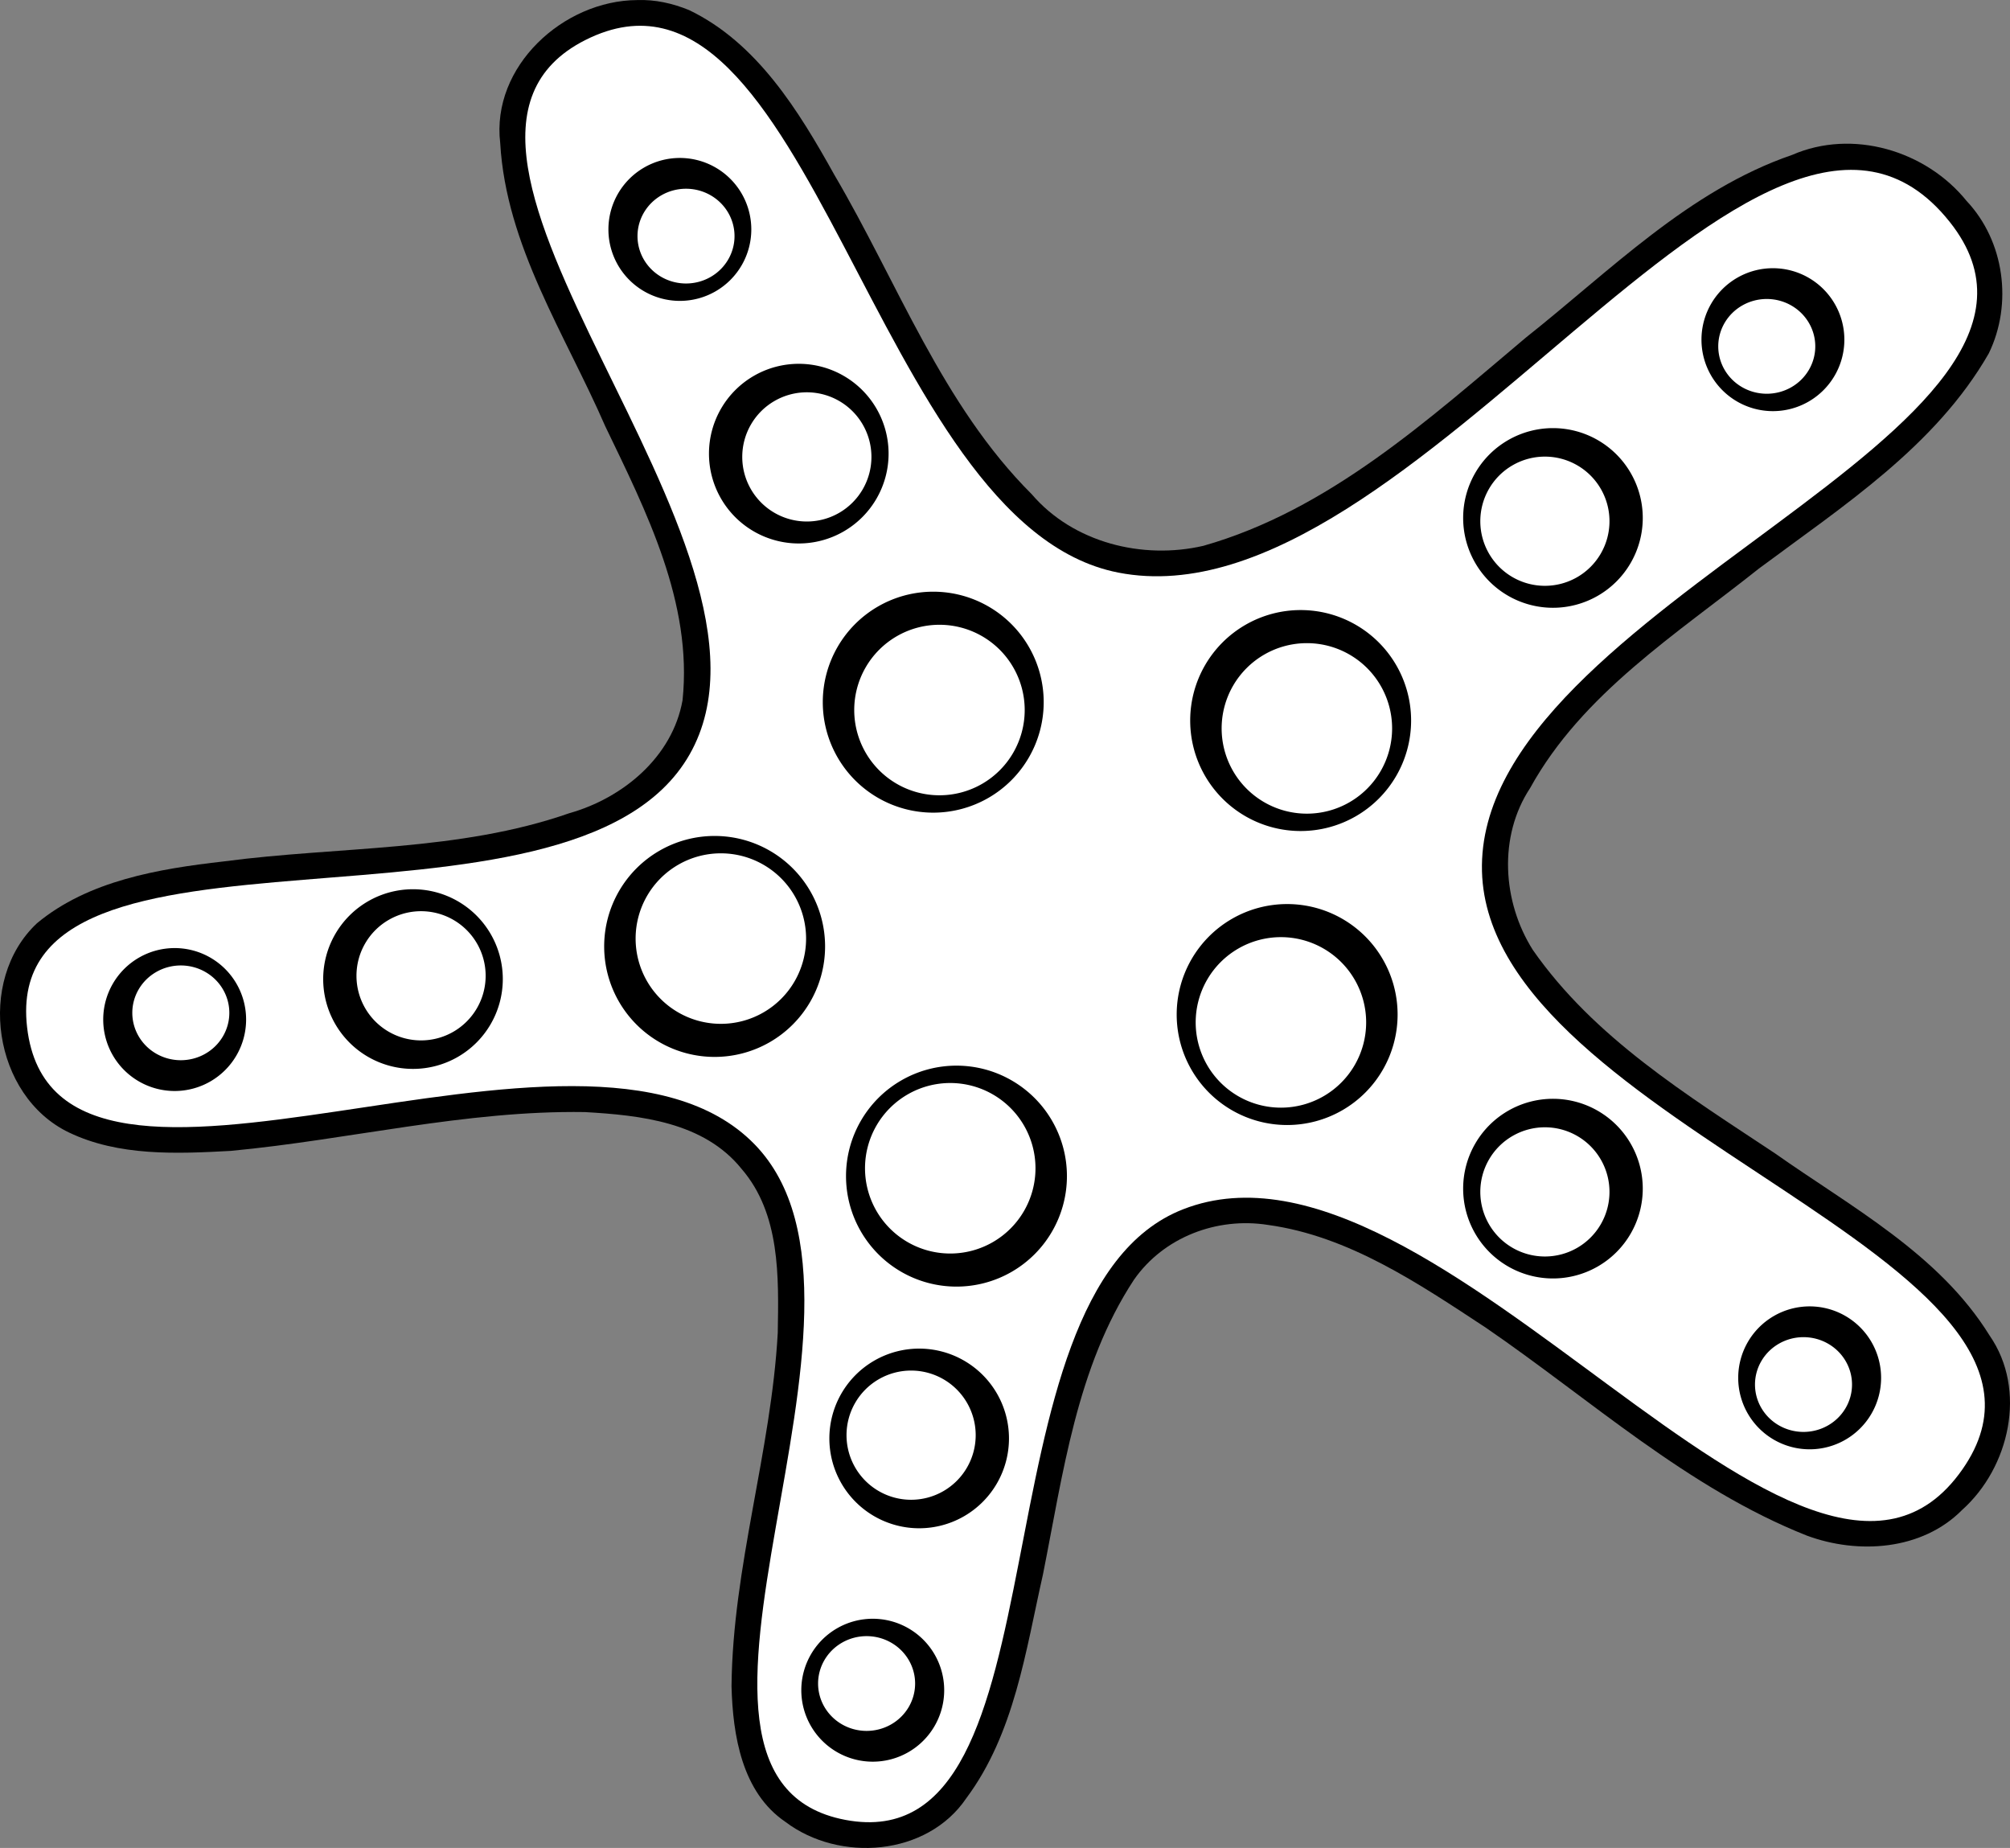<?xml version="1.0" encoding="UTF-8" standalone="no"?>
<!-- Created with Inkscape (http://www.inkscape.org/) -->

<svg
   xmlns:dc="http://purl.org/dc/elements/1.1/"
   xmlns:cc="http://creativecommons.org/ns#"
   xmlns:rdf="http://www.w3.org/1999/02/22-rdf-syntax-ns#"
   xmlns:svg="http://www.w3.org/2000/svg"
   xmlns="http://www.w3.org/2000/svg"
   version="1.1"
   width="625.22"
   height="574.691"
   id="svg4376">
  <rect width="100%" height="100%" fill="#808080" stroke="none"/>
  <title
     id="title4551">Starfish - Monochrome</title>
  <defs
     id="defs4378" />
  <g
     transform="translate(-159.568,-95.13)"
     id="layer1">
    <path
       d="m 357.756,95.153 c -22.952,0.117 -45.436,20.645 -42.594,44.469 1.836,32.006 20.234,59.467 32.663,88.048 12.755,26.491 27.215,54.898 24.056,85.202 -3.123,17.687 -18.61,30.482 -35.222,35.153 -34.444,12.021 -71.672,10.244 -107.56,15.004 -20.136,2.294 -42.036,5.932 -58.031,19.219 -18.969,17.794 -13.655,53.749 9.938,65.062 15.45,7.421 33.532,6.655 50.34,5.731 36.81,-3.461 72.996,-12.639 110.128,-12.072 17.345,0.994 37.023,3.099 48.751,17.653 12.098,13.993 11.566,33.618 11.27,51.029 -2.046,36.917 -14.034,72.8 -14.38,109.878 0.389,15.231 3.221,32.997 16.767,42.188 16.794,12.688 44.06,10.656 56.25,-7.344 14.995,-20.109 18.459,-45.739 23.854,-69.601 6.25,-31.306 10.461,-64.497 28.303,-91.649 9.249,-13.275 25.837,-19.548 41.656,-17.062 25.235,3.464 46.993,18.3 67.82,31.979 32.629,22.361 62.672,49.916 99.836,64.646 16.008,5.926 35.864,4.576 48.281,-7.969 14.764,-13.198 20.306,-37.348 8.563,-54.25 -15.713,-25.412 -43.069,-39.947 -66.868,-56.736 -27.284,-18.116 -56.205,-35.874 -75.226,-63.202 -9.464,-15.012 -10.742,-35.278 -0.832,-50.315 16.234,-29.414 45.577,-47.888 71.139,-68.246 26.21,-19.492 54.959,-38.035 71.537,-66.94 7.473,-15.383 4.89,-34.894 -6.906,-47.406 -12.674,-15.7 -35.511,-22.498 -54.281,-14.312 -32.099,11.008 -56.606,36.062 -82.763,56.772 -30.456,25.604 -61.364,53.713 -100.362,64.791 -18.925,4.374 -40.455,-0.955 -53.375,-16.031 -27.892,-27.827 -41.671,-65.796 -61.375,-99.281 -11.067,-19.89 -24.026,-41.086 -45.187,-51.281 -5.146,-2.105 -10.609,-3.338 -16.188,-3.125 z"
       id="path4003"
       style="fill:#000000;stroke:none" />
    <path
       d="m 341.742,107.531 c -66.912,33.562 69.382,157.192 32.325,222.234 -36.774,64.545 -214.641,11.063 -206.071,84.853 8.813,75.882 172.951,-18.338 226.274,36.365 49.328,50.605 -41.169,197.061 28.284,210.112 71.099,13.36 37.657,-163.622 105.056,-189.909 79.361,-30.953 193.807,150.751 242.437,80.812 45.391,-65.281 -147.381,-106.385 -149.503,-185.868 -2.214,-82.953 197.188,-137.141 145.462,-202.031 -58.317,-73.157 -166.781,127.049 -258.599,109.097 -76.644,-14.986 -95.859,-200.679 -165.665,-165.665 z"
       id="path4001"
       style="fill:#ffffff;stroke:none" />
    <g
       transform="translate(-704.776,-1720.628)"
       id="g4030">
      <path
         d="m 1198.041,2092.819 a 22.223,22.223 0 1 1 -44.447,0 22.223,22.223 0 1 1 44.447,0 z"
         transform="translate(-100,-205.714)"
         id="path4013"
         style="fill:#000000;fill-opacity:1;fill-rule:nonzero;stroke:none" />
      <path
         d="m 1198.041,2092.819 a 22.223,22.223 0 1 1 -44.447,0 22.223,22.223 0 1 1 44.447,0 z"
         transform="matrix(0.679,0,0,0.663,279.351,501.648)"
         id="path4019"
         style="fill:#ffffff;fill-opacity:1;fill-rule:nonzero;stroke:none" />
    </g>
    <path
       d="m 1198.041,2092.819 a 22.223,22.223 0 1 1 -44.447,0 22.223,22.223 0 1 1 44.447,0 z"
       transform="matrix(1.257,0,0,1.257,-1069.97,-2394.468)"
       id="path4015"
       style="fill:#000000;fill-opacity:1;fill-rule:nonzero;stroke:none" />
    <path
       d="m 1198.041,2092.819 a 22.223,22.223 0 1 1 -44.447,0 22.223,22.223 0 1 1 44.447,0 z"
       transform="matrix(0.904,0,0,0.904,-652.399,-1654.688)"
       id="path4034"
       style="fill:#ffffff;fill-opacity:1;fill-rule:nonzero;stroke:none" />
    <path
       d="m 1198.041,2092.819 a 22.223,22.223 0 1 1 -44.447,0 22.223,22.223 0 1 1 44.447,0 z"
       transform="matrix(1.546,0,0,1.546,-1367.957,-2922.003)"
       id="path4017"
       style="fill:#000000;fill-opacity:1;fill-rule:nonzero;stroke:none" />
    <path
       d="m 1198.041,2092.819 a 22.223,22.223 0 1 1 -44.447,0 22.223,22.223 0 1 1 44.447,0 z"
       transform="matrix(1.193,0,0,1.193,-950.957,-2180.794)"
       id="path4036"
       style="fill:#ffffff;fill-opacity:1;fill-rule:nonzero;stroke:none" />
    <g
       transform="matrix(-1,0,0,1,1786.859,-1686.342)"
       id="g4057">
      <path
         d="m 1198.041,2092.819 a 22.223,22.223 0 1 1 -44.447,0 22.223,22.223 0 1 1 44.447,0 z"
         transform="translate(-100,-205.714)"
         id="path4059"
         style="fill:#000000;fill-opacity:1;fill-rule:nonzero;stroke:none" />
      <path
         d="m 1198.041,2092.819 a 22.223,22.223 0 1 1 -44.447,0 22.223,22.223 0 1 1 44.447,0 z"
         transform="matrix(0.679,0,0,0.663,279.351,501.648)"
         id="path4061"
         style="fill:#ffffff;fill-opacity:1;fill-rule:nonzero;stroke:none" />
    </g>
    <path
       d="m 1198.041,2092.819 a 22.223,22.223 0 1 1 -44.447,0 22.223,22.223 0 1 1 44.447,0 z"
       transform="matrix(-1.257,0,0,1.257,2120.626,-2374.468)"
       id="path4065"
       style="fill:#000000;fill-opacity:1;fill-rule:nonzero;stroke:none" />
    <path
       d="m 1198.041,2092.819 a 22.223,22.223 0 1 1 -44.447,0 22.223,22.223 0 1 1 44.447,0 z"
       transform="matrix(-0.904,0,0,0.904,1703.054,-1634.688)"
       id="path4067"
       style="fill:#ffffff;fill-opacity:1;fill-rule:nonzero;stroke:none" />
    <path
       d="m 1198.041,2092.819 a 22.223,22.223 0 1 1 -44.447,0 22.223,22.223 0 1 1 44.447,0 z"
       transform="matrix(1.546,0,0,1.546,-1253.672,-2916.289)"
       id="path4071"
       style="fill:#000000;fill-opacity:1;fill-rule:nonzero;stroke:none" />
    <path
       d="m 1198.041,2092.819 a 22.223,22.223 0 1 1 -44.447,0 22.223,22.223 0 1 1 44.447,0 z"
       transform="matrix(1.193,0,0,1.193,-836.672,-2175.079)"
       id="path4073"
       style="fill:#ffffff;fill-opacity:1;fill-rule:nonzero;stroke:none" />
    <g
       transform="matrix(1,0,0,-1,-861.919,2299.296)"
       id="g4077">
      <path
         d="m 1198.041,2092.819 a 22.223,22.223 0 1 1 -44.447,0 22.223,22.223 0 1 1 44.447,0 z"
         transform="translate(-100,-205.714)"
         id="path4079"
         style="fill:#000000;fill-opacity:1;fill-rule:nonzero;stroke:none" />
      <path
         d="m 1198.041,2092.819 a 22.223,22.223 0 1 1 -44.447,0 22.223,22.223 0 1 1 44.447,0 z"
         transform="matrix(0.679,0,0,0.663,279.351,501.648)"
         id="path4081"
         style="fill:#ffffff;fill-opacity:1;fill-rule:nonzero;stroke:none" />
    </g>
    <path
       d="m 1198.041,2092.819 a 22.223,22.223 0 1 1 -44.447,0 22.223,22.223 0 1 1 44.447,0 z"
       transform="matrix(1.257,0,0,-1.257,-1189.97,3030.28)"
       id="path4085"
       style="fill:#000000;fill-opacity:1;fill-rule:nonzero;stroke:none" />
    <path
       d="m 1198.041,2092.819 a 22.223,22.223 0 1 1 -44.447,0 22.223,22.223 0 1 1 44.447,0 z"
       transform="matrix(0.904,0,0,-0.904,-772.399,2290.499)"
       id="path4087"
       style="fill:#ffffff;fill-opacity:1;fill-rule:nonzero;stroke:none" />
    <path
       d="m 1198.041,2092.819 a 22.223,22.223 0 1 1 -44.447,0 22.223,22.223 0 1 1 44.447,0 z"
       transform="matrix(1.546,0,0,-1.546,-1435.957,3624.957)"
       id="path4091"
       style="fill:#000000;fill-opacity:1;fill-rule:nonzero;stroke:none" />
    <path
       d="m 1198.041,2092.819 a 22.223,22.223 0 1 1 -44.447,0 22.223,22.223 0 1 1 44.447,0 z"
       transform="matrix(1.193,0,0,-1.193,-1018.957,2883.748)"
       id="path4093"
       style="fill:#ffffff;fill-opacity:1;fill-rule:nonzero;stroke:none" />
    <g
       transform="matrix(-1,0,0,-1,1506.859,2507.868)"
       id="g4097">
      <path
         d="m 1198.041,2092.819 a 22.223,22.223 0 1 1 -44.447,0 22.223,22.223 0 1 1 44.447,0 z"
         transform="translate(-100,-205.714)"
         id="path4099"
         style="fill:#000000;fill-opacity:1;fill-rule:nonzero;stroke:none" />
      <path
         d="m 1198.041,2092.819 a 22.223,22.223 0 1 1 -44.447,0 22.223,22.223 0 1 1 44.447,0 z"
         transform="matrix(0.679,0,0,0.663,279.351,501.648)"
         id="path4101"
         style="fill:#ffffff;fill-opacity:1;fill-rule:nonzero;stroke:none" />
    </g>
    <path
       d="m 1198.041,2092.819 a 22.223,22.223 0 1 1 -44.447,0 22.223,22.223 0 1 1 44.447,0 z"
       transform="matrix(-1.257,0,0,-1.257,1923.483,3173.137)"
       id="path4105"
       style="fill:#000000;fill-opacity:1;fill-rule:nonzero;stroke:none" />
    <path
       d="m 1198.041,2092.819 a 22.223,22.223 0 1 1 -44.447,0 22.223,22.223 0 1 1 44.447,0 z"
       transform="matrix(-0.904,0,0,-0.904,1505.911,2433.356)"
       id="path4107"
       style="fill:#ffffff;fill-opacity:1;fill-rule:nonzero;stroke:none" />
    <path
       d="m 1198.041,2092.819 a 22.223,22.223 0 1 1 -44.447,0 22.223,22.223 0 1 1 44.447,0 z"
       transform="matrix(-1.546,0,0,-1.546,2274.898,3696.386)"
       id="path4111"
       style="fill:#000000;fill-opacity:1;fill-rule:nonzero;stroke:none" />
    <path
       d="m 1198.041,2092.819 a 22.223,22.223 0 1 1 -44.447,0 22.223,22.223 0 1 1 44.447,0 z"
       transform="matrix(-1.193,0,0,-1.193,1857.898,2955.177)"
       id="path4113"
       style="fill:#ffffff;fill-opacity:1;fill-rule:nonzero;stroke:none" />
    <g
       transform="matrix(-1,0,0,1,1798.288,-1363.485)"
       id="g4117">
      <path
         d="m 1198.041,2092.819 a 22.223,22.223 0 1 1 -44.447,0 22.223,22.223 0 1 1 44.447,0 z"
         transform="translate(-100,-205.714)"
         id="path4119"
         style="fill:#000000;fill-opacity:1;fill-rule:nonzero;stroke:none" />
      <path
         d="m 1198.041,2092.819 a 22.223,22.223 0 1 1 -44.447,0 22.223,22.223 0 1 1 44.447,0 z"
         transform="matrix(0.679,0,0,0.663,279.351,501.648)"
         id="path4121"
         style="fill:#ffffff;fill-opacity:1;fill-rule:nonzero;stroke:none" />
    </g>
    <path
       d="m 1198.041,2092.819 a 22.223,22.223 0 1 1 -44.447,0 22.223,22.223 0 1 1 44.447,0 z"
       transform="matrix(-1.257,0,0,1.257,2120.625,-2165.897)"
       id="path4125"
       style="fill:#000000;fill-opacity:1;fill-rule:nonzero;stroke:none" />
    <path
       d="m 1198.041,2092.819 a 22.223,22.223 0 1 1 -44.447,0 22.223,22.223 0 1 1 44.447,0 z"
       transform="matrix(-0.904,0,0,0.904,1703.054,-1426.116)"
       id="path4127"
       style="fill:#ffffff;fill-opacity:1;fill-rule:nonzero;stroke:none" />
    <path
       d="m 1198.041,2092.819 a 22.223,22.223 0 1 1 -44.447,0 22.223,22.223 0 1 1 44.447,0 z"
       transform="matrix(-1.546,0,0,1.546,2377.755,-2824.86)"
       id="path4131"
       style="fill:#000000;fill-opacity:1;fill-rule:nonzero;stroke:none" />
    <path
       d="m 1198.041,2092.819 a 22.223,22.223 0 1 1 -44.447,0 22.223,22.223 0 1 1 44.447,0 z"
       transform="matrix(-1.193,0,0,1.193,1960.755,-2083.651)"
       id="path4133"
       style="fill:#ffffff;fill-opacity:1;fill-rule:nonzero;stroke:none" />
  </g>
</svg>
